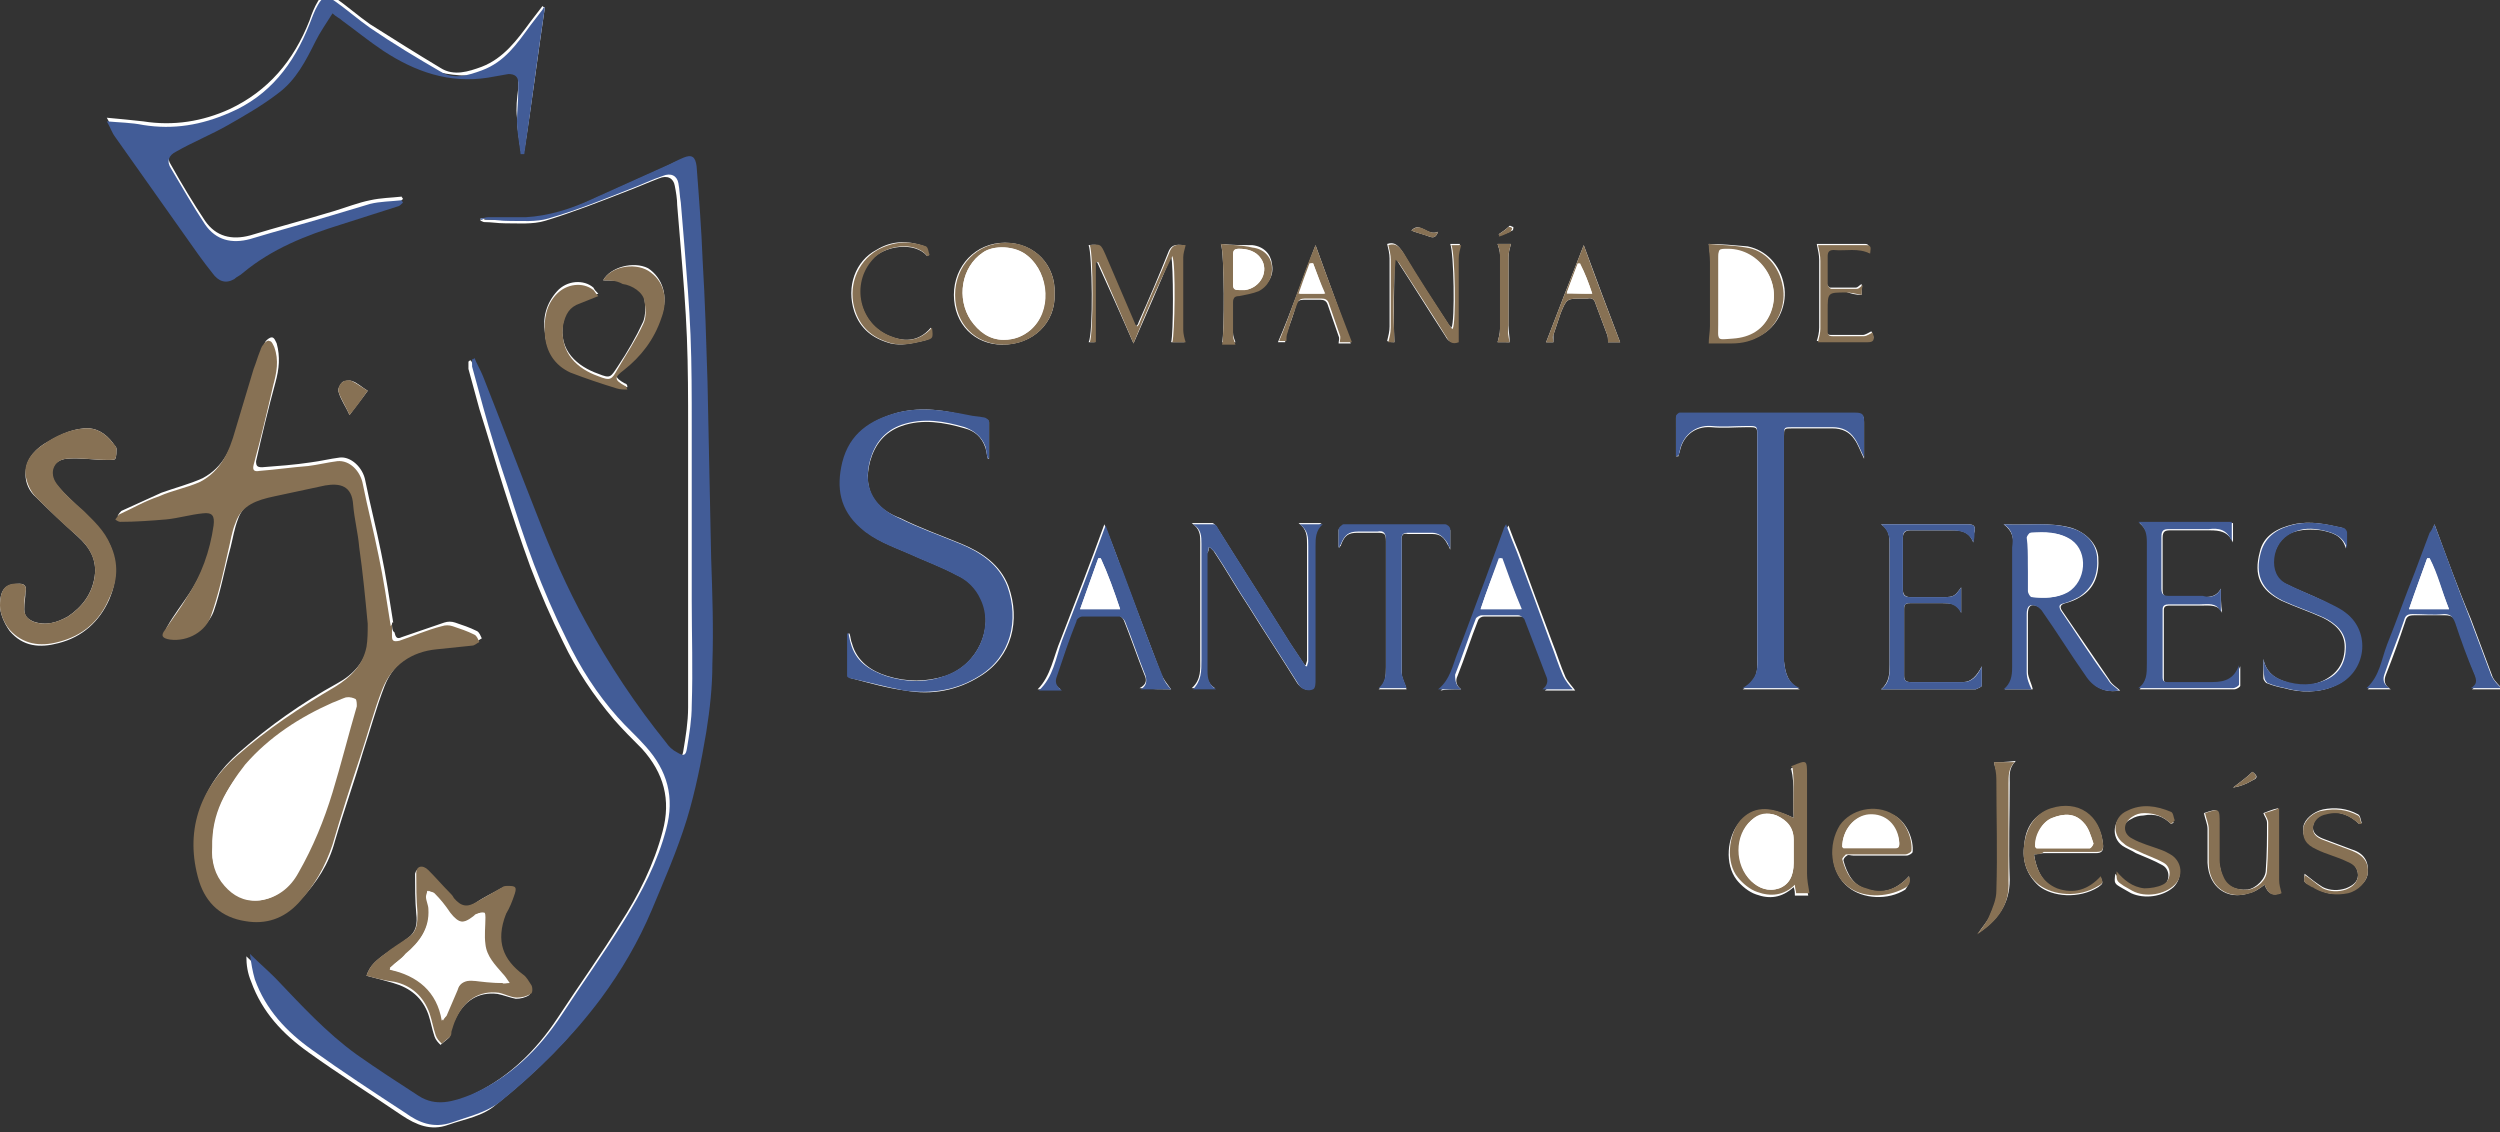 <?xml version="1.0" encoding="utf-8"?>
<!-- Generator: Adobe Illustrator 21.1.0, SVG Export Plug-In . SVG Version: 6.00 Build 0)  -->
<svg version="1.1" id="Layer_1" xmlns="http://www.w3.org/2000/svg" xmlns:xlink="http://www.w3.org/1999/xlink" x="0px" y="0px"
	 viewBox="0 0 206 93.3" style="enable-background:new 0 0 206 93.3;" xml:space="preserve">
<rect x="0" y="0" width="206" height="93.3" fill="#333333" stroke="none"/>
<style type="text/css">
	.st0{fill:#FFFFFF;}
	.st1{fill:#425C97;}
	.st2{fill:#877154;}
</style>
<g>
	<path class="st0" d="M39.6,18c0,0.1,0,0.1,0,0.2c0.1,0,0.2,0.1,0.3,0.1c0.6,0,1.1,0.1,1.7,0.1c1.1,0,2.3,0.1,3.3-0.2
		c2.3-0.7,4.6-1.6,6.9-2.5c0.8-0.3,1.7-0.7,2.5-1c0.7-0.3,1.2,0,1.3,0.6c0.1,0.5,0.2,1.1,0.2,1.6c0.1,1.2,0.2,2.4,0.3,3.6
		c0.2,2.4,0.4,4.8,0.5,7.3c0.1,2.5,0.1,5,0.1,7.5c0,4.8,0,9.6,0,14.4c0,2.9,0,5.8,0,8.6c0,1.2-0.2,2.4-0.4,3.6
		c-0.1,0.6-0.3,0.6-0.8,0.3c-0.3-0.2-0.6-0.5-0.9-0.8c-2.5-3.1-4.7-6.4-6.6-9.9c-1.6-2.9-2.9-5.9-4.1-9c-1.5-3.8-2.9-7.5-4.4-11.3
		c-0.2-0.5-0.4-1-0.7-1.5c-0.1,0-0.1,0-0.2,0.1c0,0.2,0,0.4,0,0.6c0.3,1.1,0.6,2.2,0.9,3.3c0.7,2.2,1.3,4.3,2,6.5
		c0.7,2.2,1.4,4.3,2.2,6.5c0.8,2.1,1.7,4.2,2.7,6.2c1.1,2.3,2.5,4.4,4.2,6.4c0.7,0.8,1.5,1.6,2.3,2.4c1.8,2,2.4,4.2,1.7,6.8
		c-0.7,2.7-2,5.3-3.5,7.6c-1.6,2.6-3.4,5.1-5.1,7.7c-1.9,2.9-4.3,5.2-7.5,6.6c-1.4,0.6-2.9,1-4.3,0.1c-1.7-1.1-3.5-2.2-5.1-3.4
		c-2.5-1.8-4.5-4.1-6.7-6.3c-0.7-0.7-1.4-1.3-2.1-2c0,0.7,0.1,1.4,0.4,2.1c0.9,2.5,2.6,4.3,4.7,5.8c2.5,1.8,5.2,3.5,7.7,5.2
		c1.2,0.8,2.4,1.3,3.8,0.8c1.4-0.5,2.9-0.7,4-1.7c3.1-2.5,6-5.3,8.3-8.5c1.7-2.3,3-4.7,4.2-7.3c1.1-2.5,2.1-5,2.9-7.5
		c0.7-2.4,1.2-4.8,1.6-7.2c0.3-1.8,0.5-3.7,0.5-5.6c0.1-2.9-0.1-5.8-0.1-8.7c-0.1-4.8-0.2-9.7-0.3-14.5c-0.1-3.3-0.2-6.7-0.4-10
		c-0.1-2.6-0.3-5.2-0.5-7.8c-0.1-0.7-0.3-0.9-1.1-0.7c-0.5,0.2-1,0.5-1.5,0.7c-2,0.9-4,1.8-6,2.7c-1.8,0.8-3.6,1.4-5.5,1.5
		c-1,0.1-2.1,0-3.1,0C40,17.9,39.8,18,39.6,18z M32.3,51.3c0,0,0.1,0,0.1,0c-0.3-1.9-0.6-3.9-1-5.8c-0.4-2-0.9-3.9-1.3-5.9
		c-0.2-1.1-1.2-2-2.1-1.9c-0.8,0.1-1.6,0.3-2.4,0.4c-1.3,0.2-2.7,0.3-4,0.4c-0.4,0-0.5-0.1-0.5-0.5c0.5-2.2,1-4.3,1.6-6.5
		c0.3-1.1,0.4-2.1,0.1-3.2c-0.1-0.2-0.2-0.5-0.4-0.5c-0.2,0-0.4,0.2-0.5,0.3c-0.1,0.2-0.2,0.4-0.3,0.6c-0.2,0.5-0.3,0.9-0.5,1.4
		c-0.5,1.7-1.1,3.3-1.5,5c-0.5,1.8-1.2,3.4-2.9,4.3c-1.1,0.5-2.3,0.8-3.4,1.2c-1.1,0.5-2.2,1-3.3,1.5c-0.1,0.1-0.2,0.2-0.3,0.4
		c0.1,0.1,0.3,0.2,0.4,0.2c1.3,0,2.5-0.1,3.8-0.2c1-0.1,2-0.4,3-0.5c0.8-0.1,1.1,0.2,0.9,1c-0.3,2.1-1,4.1-2.2,5.9
		c-0.6,0.9-1.3,1.8-1.8,2.7c-0.3,0.5-0.2,0.7,0.4,0.8c1.5,0.2,2.9-0.7,3.4-2c0.6-1.7,0.9-3.5,1.4-5.3c0.2-0.8,0.3-1.5,0.6-2.3
		c0.5-1.5,1.9-1.9,3.2-2.2c1.4-0.3,2.8-0.7,4.2-0.9c1.2-0.2,2.1,0,2.3,1.6c0.1,1.2,0.3,2.3,0.5,3.5c0.2,2.1,0.5,4.2,0.7,6.3
		c0.1,0.6,0,1.3-0.1,1.9c-0.3,1.5-1.3,2.6-2.6,3.3c-2.9,1.6-5.6,3.5-8.1,5.7c-3.1,2.7-4.3,6.3-3.1,10.3c0.6,1.9,1.9,2.9,3.8,3.3
		c1.7,0.3,3.2-0.2,4.4-1.5c1.3-1.4,2.3-2.9,2.8-4.8c0.7-2.4,1.6-4.9,2.3-7.3c0.6-1.8,1.1-3.7,1.8-5.5c0.8-2,2.4-3,4.5-3.3
		c1-0.1,1.9-0.2,2.9-0.3c0.2,0,0.4-0.2,0.6-0.3c-0.1-0.2-0.2-0.5-0.4-0.6c-0.6-0.3-1.2-0.5-1.8-0.7c-0.3-0.1-0.6-0.1-0.9,0
		c-1.2,0.4-2.3,0.8-3.5,1.2c-0.4,0.2-0.5,0-0.6-0.4C32.3,52,32.3,51.6,32.3,51.3z M44.9,0.6c-0.1,0-0.1,0-0.2-0.1
		c-0.3,0.4-0.7,0.9-1,1.3c-1.1,1.5-2.2,3-4,3.7c-1.1,0.4-2.3,0.8-3.4,0.1c-2-1.2-3.9-2.4-5.8-3.6c-1-0.7-1.9-1.5-2.9-2.2
		c-0.7-0.5-1-0.4-1.4,0.3c-0.3,0.5-0.5,1-0.7,1.6c-1.3,3.3-3.4,5.8-6.6,7.3c-2.2,1-4.6,1.4-7.1,1c-0.9-0.1-1.9-0.2-3-0.3
		c0.3,0.5,0.4,0.9,0.7,1.3c1.9,2.7,3.9,5.5,5.8,8.2c0.7,1,1.5,2.1,2.2,3c0.5,0.7,1.2,0.8,1.8,0.5c0.2-0.1,0.5-0.3,0.7-0.5
		c2.4-1.9,5.1-3.1,8.1-4c1.6-0.5,3.1-1,4.7-1.5c0.2-0.1,0.3-0.2,0.4-0.3c0-0.1-0.1-0.1-0.1-0.2c-0.9,0.1-1.7,0.1-2.6,0.3
		c-1,0.2-2,0.6-3,0.9c-2.3,0.7-4.6,1.3-6.9,2c-1.5,0.4-2.8,0.1-3.7-1.2c-1-1.5-1.9-3-2.8-4.6c-0.4-0.6-0.2-1,0.4-1.4
		c1.4-0.7,2.9-1.4,4.3-2.2c1.4-0.8,2.8-1.6,4.1-2.6c1.5-1.1,2.3-2.7,3.1-4.3c0.4-0.8,0.9-1.5,1.4-2.3c0.3,0.2,0.6,0.4,0.8,0.6
		c1.1,0.8,2.2,1.7,3.4,2.5c2.6,1.7,5.4,2.7,8.6,2.2c0.6-0.1,1.1-0.2,1.7-0.3c0.5-0.1,0.8,0.2,0.8,0.7c0,0.3,0,0.5,0,0.8
		c-0.1,0.8-0.2,1.6-0.1,2.4c0,0.9,0.2,1.8,0.3,2.7c0.1,0,0.2,0,0.3,0C43.8,8.7,44.3,4.6,44.9,0.6z M81.4,37.8c0,0,0.1,0,0.1,0
		c0-1,0-2,0-3c0-0.1-0.2-0.3-0.4-0.3c-0.4-0.1-0.8-0.1-1.3-0.2C77.9,33.8,76,33.5,74,34c-2.2,0.6-4,1.8-4.5,4.1
		c-0.5,2.1-0.1,3.9,1.5,5.4c1.1,1,2.5,1.5,3.9,2.1c1.3,0.6,2.7,1.1,4,1.8c0.9,0.4,1.6,1.1,2,2c1,2.3-0.3,5.4-3,6.3
		c-1.6,0.5-3.2,0.5-4.8,0c-1.3-0.4-2.5-1.2-2.9-2.7c-0.1-0.2-0.1-0.5-0.2-0.8c0,0-0.1,0-0.1,0c0,1.2,0,2.3,0,3.5
		c0,0.1,0.2,0.2,0.3,0.2c1.5,0.4,2.9,0.8,4.4,1c2.2,0.4,4.3,0,6.2-1.2c2.6-1.6,3.3-4.6,2.3-7.4c-0.7-1.8-2.2-2.8-3.9-3.5
		c-1.7-0.7-3.4-1.3-5-2.1C72.3,42,71,40.6,71.7,38c0.4-1.4,1.2-2.4,2.6-2.9c1.7-0.6,3.5-0.3,5.2,0.2c0.8,0.2,1.4,0.7,1.7,1.6
		C81.3,37.2,81.3,37.5,81.4,37.8z M138.1,37.6c0.1,0,0.1,0,0.2,0c0-0.1,0-0.2,0.1-0.3c0.2-1.3,1.2-2.2,2.6-2.1c1,0.1,2,0,3,0
		c0.8,0,0.8,0,0.8,0.8c0,6,0,12.1,0,18.1c0,0.7,0.1,1.4-0.4,2c-0.2,0.3-0.5,0.5-0.8,0.7c1.6,0,3.1,0,4.7,0c-1-0.5-1.2-1.4-1.3-2.3
		c0-0.3,0-0.7,0-1c0-5.8,0-11.7,0-17.5c0-0.7,0-0.7,0.7-0.7c1.1,0,2.2,0,3.3,0c0.8,0,1.4,0.3,1.8,0.9c0.3,0.4,0.5,1,0.8,1.6
		c0-0.4,0-0.6,0-0.8c0-0.7,0-1.5,0-2.2c0-0.5-0.1-0.7-0.7-0.7c-4.6,0-9.2,0-13.8,0c-0.2,0-0.5,0-0.7,0c-0.1,0-0.3,0.2-0.3,0.3
		C138.1,35.4,138.1,36.5,138.1,37.6z M0,49.9c0,0.6,0.3,1.4,0.8,2.1c1.1,1.3,2.5,1.4,4,1c2-0.5,3.4-1.8,4.2-3.6
		c0.6-1.4,0.7-2.9,0.1-4.4c-0.5-1.1-1.4-1.9-2.2-2.8c-0.7-0.7-1.5-1.4-2.2-2.2c-0.8-1-0.4-2.1,0.8-2.2c1.1-0.1,2.2,0.1,3.4,0.1
		c0.2,0,0.6,0,0.6-0.1c0.1-0.2,0.1-0.6,0.1-0.8c0-0.2-0.2-0.3-0.3-0.5c-0.6-0.8-1.4-1.3-2.4-1.2c-1.2,0.1-2.3,0.7-3.3,1.3
		c-0.9,0.6-1.5,1.4-1.5,2.5c0,0.7,0.3,1.4,0.9,1.9c1.1,1.1,2.2,2.1,3.4,3.2c1,0.9,1.6,1.9,1.4,3.3c-0.2,1.4-1,2.5-2.2,3.3
		c-0.9,0.5-1.8,0.8-2.9,0.4C2.3,51,2,50.8,2,50.2c0-0.5,0.1-1,0.1-1.4c0.1-0.4,0-0.7-0.5-0.7C0.5,48.1,0,48.5,0,49.9z M30.2,80.4
		c0.8,0.2,1.5,0.4,2.2,0.6c1.4,0.4,2.4,1.2,2.9,2.6c0.2,0.6,0.3,1.2,0.5,1.8c0.1,0.3,0.3,0.5,0.5,0.7c0.2-0.2,0.5-0.4,0.7-0.6
		c0.1-0.1,0.1-0.2,0.1-0.4c0.1-0.4,0.2-0.8,0.4-1.1c0.7-1.5,1.9-2.3,3.5-2.1c0.5,0.1,1,0.3,1.5,0.4c0.4,0,0.8-0.1,1.1-0.3
		c0.1-0.1,0.2-0.5,0.1-0.7c-0.2-0.3-0.4-0.7-0.7-0.9c-1.6-1.2-2.4-2.8-1.4-5c0.2-0.5,0.5-1.1,0.7-1.6c0.2-0.5,0.1-0.7-0.5-0.7
		c-0.2,0-0.3,0-0.5,0.1c-0.7,0.4-1.4,0.7-2.1,1.2c-0.8,0.5-1.3,0.4-1.9-0.3c-0.1-0.1-0.2-0.2-0.3-0.4c-0.6-0.6-1.1-1.3-1.8-1.9
		c-0.4-0.4-0.9-0.3-1,0.2c0,1.1,0,2.2,0.1,3.3c0.1,0.8,0,1.5-0.7,2c-0.6,0.5-1.3,0.9-2,1.4C31.1,79.1,30.5,79.5,30.2,80.4z
		 M165.1,43.2c0.8,0.6,0.8,1.2,0.8,1.9c0,3.3,0,6.6,0,9.9c0,0.7-0.1,1.3-0.7,1.8c0.9,0,1.6,0,2.3,0c-0.1-0.5-0.4-1-0.4-1.4
		c0-1.6,0-3.2,0-4.8c0-0.7,0.3-0.9,0.9-0.6c0.2,0.1,0.3,0.3,0.4,0.4c1.2,1.7,2.3,3.5,3.5,5.2c0.7,1.1,1.6,1.5,2.8,1.3
		c-0.3-0.3-0.7-0.5-0.9-0.9c-1.3-1.9-2.6-3.8-3.9-5.7c-0.2-0.3-0.1-0.5,0.3-0.6c0.4-0.1,0.9-0.3,1.2-0.5c1.2-0.7,1.6-1.9,1.5-3.3
		c-0.1-1.1-1-2-2.2-2.4C168.9,43,167.1,43.3,165.1,43.2z M99.6,45.1c0,0,0.1,0,0.1,0c0.1,0.1,0.2,0.2,0.3,0.3c1,1.5,1.9,3.1,2.9,4.6
		c1.3,2.1,2.7,4.2,4,6.3c0.3,0.4,0.8,0.7,1.2,0.4c0.2-0.1,0.2-0.5,0.2-0.8c0-3.7,0-7.3,0-11c0-0.7,0-1.4,0.6-1.8c-0.6,0-1.2,0-1.9,0
		c0.7,0.5,0.7,1.1,0.7,1.8c0,3.2,0,6.3,0,9.5c0,0.1-0.1,0.3-0.1,0.4c0,0-0.1,0-0.1,0c-0.4-0.6-0.8-1.2-1.2-1.8c-2-3.2-4-6.3-6-9.5
		c-0.1-0.2-0.3-0.4-0.4-0.4c-0.5,0-1,0-1.7,0c0.7,0.5,0.7,1,0.7,1.6c0,3.2,0,6.4,0,9.6c0,0.8,0.1,1.7-0.7,2.4c0.7,0,1.2,0,1.9,0
		c-0.6-0.4-0.7-0.9-0.7-1.5c0-3.2,0-6.4,0-9.6C99.6,45.5,99.6,45.3,99.6,45.1z M49.7,23.1c0.5,0,1.1,0,1.6,0.1
		c0.9,0.1,1.7,0.7,1.8,1.4c0.1,0.6,0.1,1.4-0.1,1.9c-0.6,1.3-1.3,2.5-2.1,3.7c-0.6,0.9-0.6,1-1.6,0.6c-1.7-0.6-3.3-1.9-2.9-4.2
		c0.1-0.8,0.5-1.5,1.4-1.8c0.5-0.2,0.9-0.4,1.5-0.6c-0.2-0.2-0.3-0.3-0.4-0.5c-0.8-0.7-2.2-0.6-3,0.3c-0.9,1-1.2,2.2-1,3.4
		c0.1,1.4,0.8,2.5,2.1,3.1c1.2,0.5,2.5,0.9,3.8,1.3c0.3,0.1,0.6,0.1,0.9,0.1c0-0.2-0.1-0.3-0.2-0.3c-0.9-0.5-0.9-0.7-0.1-1.3
		c1.5-1.1,2.5-2.6,3.1-4.3c0.6-1.6,0.1-3.1-1.1-3.9C52.2,21.5,50.3,22,49.7,23.1z M183,48.5c-0.3,0.6-0.8,0.7-1.4,0.7
		c-0.9,0-1.9,0-2.8,0c-0.4,0-0.6-0.1-0.6-0.6c0-1.4,0-2.9,0-4.3c0-0.5,0.2-0.6,0.6-0.6c1.1,0,2.2,0,3.3,0c0.8,0,1.5,0.1,1.9,1
		c0-0.6,0-1.1,0-1.6c-2.6,0-5.1,0-7.7,0c0.6,0.5,0.7,1,0.7,1.7c0,3.3,0,6.6,0,10c0,0.7-0.1,1.4-0.7,2c2.6,0,5.2,0,7.8,0
		c0.2,0,0.5-0.2,0.5-0.3c0-0.5,0-1.1,0-1.6c-0.4,1-1.1,1.4-2.2,1.4c-1.2,0-2.5,0-3.7,0c-0.3,0-0.4-0.1-0.4-0.4c0-1.9,0-3.7,0-5.6
		c0-0.3,0.1-0.4,0.5-0.4c0.9,0,1.7,0,2.6,0c0.7,0,1.4-0.1,1.7,0.6C183,49.8,183,49.2,183,48.5z M163.3,54.9
		c-0.4,0.8-0.9,1.3-1.5,1.3c-1.5,0-2.9,0-4.4,0c-0.3,0-0.5-0.1-0.5-0.5c0-1.8,0-3.7,0-5.5c0-0.4,0.1-0.5,0.5-0.5c0.9,0,1.8,0,2.7,0
		c0.6,0,1.2,0,1.5,0.8c0-0.8,0-1.4,0-2.1c-0.5,0.7-0.6,0.8-1.4,0.8c-0.9,0-1.9,0-2.8,0c-0.4,0-0.6-0.2-0.6-0.6c0-1.4,0-2.9,0-4.3
		c0-0.4,0.2-0.6,0.6-0.6c1,0,2,0,3.1,0c0.8,0,1.7-0.1,2.1,1c0-0.3,0-0.6,0.1-0.9c0.1-0.5-0.1-0.6-0.6-0.6c-2.2,0-4.4,0-6.6,0
		c-0.2,0-0.3,0-0.5,0c0.6,0.4,0.7,0.9,0.7,1.5c0,3.3,0,6.6,0,10c0,0.8,0,1.5-0.7,2.1c2.6,0,5.1,0,7.6,0c0.1,0,0.1,0,0.2,0
		c0.2-0.1,0.5-0.2,0.5-0.3C163.3,56,163.3,55.5,163.3,54.9z M186.5,54.3c0,0.5,0,1.1,0,1.6c0,0.1,0.2,0.4,0.3,0.4
		c0.5,0.2,0.9,0.3,1.4,0.4c1.4,0.4,2.9,0.4,4.2-0.2c2.5-1.1,2.9-4.4,0.8-6c-0.6-0.4-1.2-0.7-1.8-1c-1-0.5-2.1-0.9-3.1-1.4
		c-0.8-0.4-1.1-1.2-1-2.1c0.2-0.9,0.6-1.7,1.5-2.1c0.8-0.3,1.7-0.3,2.5-0.2c0.9,0.2,1.7,0.4,2,1.5c0-0.4,0.1-0.9,0-1.3
		c0-0.1-0.2-0.4-0.3-0.4c-1.3-0.3-2.6-0.6-4-0.3c-1.3,0.3-2.5,0.9-2.8,2.3c-0.5,1.9,0,3.1,1.8,4c1.1,0.5,2.3,0.9,3.4,1.4
		c1,0.5,1.8,1.2,1.8,2.4c0,1.2-0.5,2.1-1.6,2.7c-1.1,0.6-2.3,0.6-3.5,0.1C187.3,55.8,186.7,55.3,186.5,54.3z M96.5,56.8
		c-0.3-0.4-0.6-0.8-0.8-1.2c-1.1-2.9-2.2-5.8-3.3-8.7c-0.4-1.2-0.9-2.4-1.4-3.7c-1.2,3.3-2.4,6.4-3.6,9.5c-0.6,1.4-0.8,3-1.9,4.1
		c0.6,0,1.2,0,1.9,0c-0.5-0.3-0.6-0.7-0.4-1.2c0.6-1.5,1.1-3,1.6-4.5c0.1-0.2,0.3-0.3,0.5-0.4c1,0,2,0,3,0c0.2,0,0.4,0.2,0.5,0.4
		c0.6,1.5,1.1,3,1.7,4.5c0.2,0.4,0.2,0.8-0.4,1.1C94.9,56.8,95.8,56.8,96.5,56.8z M200.6,43.2c-0.1,0.3-0.2,0.6-0.3,0.8
		c-0.4,1.1-0.8,2.1-1.2,3.2c-0.8,2-1.5,4-2.3,6c-0.5,1.2-0.7,2.6-1.7,3.6c0.6,0,1.2,0,1.9,0c-0.5-0.3-0.6-0.7-0.4-1.2
		c0.6-1.5,1.1-2.9,1.6-4.4c0.1-0.4,0.3-0.5,0.7-0.5c0.9,0,1.7,0,2.6,0c0.5,0,0.8,0.2,0.9,0.7c0.5,1.4,1,2.9,1.6,4.3
		c0.2,0.5,0.1,0.8-0.3,1.1c0.9,0,1.7,0,2.5,0c-0.2-0.3-0.6-0.6-0.8-1c-0.6-1.6-1.2-3.2-1.8-4.8C202.5,48.4,201.6,45.9,200.6,43.2z
		 M120.4,56.8c-0.4-0.3-0.5-0.7-0.3-1.1c0.6-1.5,1.1-3.1,1.7-4.6c0.1-0.2,0.3-0.3,0.5-0.3c1,0,2,0,3,0c0.2,0,0.4,0.1,0.5,0.3
		c0.6,1.6,1.2,3.1,1.8,4.7c0.2,0.4,0.1,0.8-0.3,1.1c0.9,0,1.7,0,2.5,0c-0.2-0.3-0.6-0.7-0.8-1.1c-0.4-0.9-0.7-1.9-1.1-2.9
		c-0.9-2.4-1.8-4.8-2.7-7.3c-0.3-0.7-0.6-1.5-0.9-2.3c-0.1,0.2-0.2,0.3-0.2,0.4c-0.5,1.4-1,2.7-1.5,4.1c-0.8,2-1.5,4.1-2.3,6.1
		c-0.4,1-0.6,2.2-1.6,3C119.1,56.8,119.7,56.8,120.4,56.8z M110.3,45.1c0,0,0.1,0,0.1,0c0-0.1,0.1-0.1,0.1-0.2c0.3-0.8,0.6-1,1.4-1
		c0.5,0,1.1,0,1.6,0c0.6,0,0.7,0.1,0.7,0.7c0,3.5,0,6.9,0,10.4c0,0.7,0,1.3-0.6,1.8c0.9,0,1.6,0,2.3,0c-0.1-0.4-0.4-0.9-0.4-1.3
		c0-3.7,0-7.4,0-11.1c0-0.3,0.1-0.5,0.5-0.4c0.7,0,1.3,0,2,0c0.7,0,1,0.3,1.3,0.9c0.1,0.1,0.1,0.2,0.2,0.4c0-0.7,0-1.1,0-1.6
		c0-0.1-0.2-0.4-0.4-0.4c-2.8,0-5.6,0-8.4,0c-0.1,0-0.4,0.2-0.4,0.4C110.3,44.1,110.3,44.6,110.3,45.1z M147.8,67.4
		c-2.1-1-3.4-0.9-4.5,0.4c-1,1.2-1.2,3.4-0.2,4.7c0.4,0.5,1,1,1.6,1.2c1.1,0.4,2.1,0.3,3.1-0.6c0.1,0.3,0.1,0.5,0.1,0.7
		c0.4,0,0.8,0,1.1,0c-0.1-0.5-0.2-1.1-0.2-1.6c0-2.7,0-5.4,0-8.1c0-1.4,0.1-1.3-1.2-0.8c0,0,0,0.1-0.1,0.1c0,0,0.1,0,0.1,0
		C147.9,64.6,147.7,65.9,147.8,67.4z M93.4,28.3c1.1-2.5,2.1-4.8,3.1-7.2c0.2,0.6,0.2,6.5,0,7.1c0.4,0,0.8,0,1.1,0
		c-0.1-0.3-0.2-0.7-0.2-1c0-2,0-4,0-6c0-0.3,0.1-0.7,0.2-1c-0.4,0-1-0.2-1.3,0.5c-0.8,2-1.6,3.9-2.5,5.9c0,0.1-0.1,0.2-0.2,0.3
		c-0.1-0.2-0.1-0.2-0.2-0.3c-0.8-1.9-1.6-3.7-2.4-5.6c-0.4-0.8-0.4-0.9-1.3-0.8c0.3,0.7,0.4,7.3,0,8c0.2,0,0.5,0,0.7,0
		c-0.1,0-0.1,0-0.2,0c-0.1-2.2,0-4.4,0-6.6c0.1,0,0.1,0,0.2,0C91.4,23.8,92.4,26,93.4,28.3z M186.6,72.9c0.3,0.8,0.7,0.9,1.3,0.7
		c-0.1-0.4-0.2-0.7-0.2-1.1c0-1.7,0-3.5,0-5.2c0-0.2,0-0.4,0-0.7c-0.5,0.1-0.9,0.3-1.2,0.4c0.1,0.3,0.3,0.5,0.3,0.8
		c0,1.3,0,2.6-0.1,3.9c0,0.7-0.8,1.5-1.5,1.6c-1,0.1-1.8-0.3-2.1-1.1c-0.1-0.4-0.2-0.9-0.3-1.3c0-1,0-2,0-3c0-1.3,0-1.3-1.2-0.9
		c0,0,0,0,0,0c0.1,0.5,0.3,0.9,0.3,1.3c0,0.9,0,1.9,0,2.8c0.1,2,1.6,3.1,3.4,2.5C185.8,73.5,186.2,73.2,186.6,72.9z M167.6,70.4
		c0.3,0,0.6-0.1,0.8-0.1c1.4,0,2.9,0,4.3,0c0.5,0,0.6-0.2,0.6-0.6c-0.2-2.5-2.1-3.6-4.3-3c-1.4,0.4-2.1,1.5-2.2,2.9
		c-0.2,1.3,0.2,2.5,1.2,3.4c1.1,0.9,3.3,1.1,4.9,0.1c0.4-0.3,0.4-0.3,0.2-0.8c-1,1.1-2.2,1.4-3.6,1
		C168.3,72.8,167.8,71.7,167.6,70.4z M157.3,72.2c-1,1.1-2.1,1.5-3.4,1.1c-1.2-0.3-1.7-1.3-2-2.4c0-0.1,0.1-0.3,0.3-0.4
		c0.1-0.1,0.3,0,0.5,0c1.5,0,2.9,0,4.4,0c0.2,0,0.5-0.2,0.5-0.3c0.1-0.9-0.4-2.4-1.5-3c-1.5-0.8-3.5-0.4-4.4,0.9
		c-1.1,1.6-0.8,3.9,0.6,5c1.2,1,3.3,1.1,4.7,0.2C157.2,73,157.4,72.7,157.3,72.2z M86.9,24.2c0.1-2.3-1.6-4.2-4.1-4.2
		c-2.4,0-4.2,1.9-4.2,4.3c0,2.4,1.7,4.1,4,4.1C85.1,28.4,87,26.6,86.9,24.2z M140.8,20.1c0.1,0.5,0.1,1,0.2,1.4c0,1.8,0,3.6,0,5.3
		c0,0.5-0.1,1-0.1,1.4c0.6,0,1.3,0,1.9,0c0.9,0,1.7-0.2,2.5-0.7c1.3-0.8,2-2.5,1.7-4c-0.3-1.7-1.5-2.9-3-3.2
		C142.8,20.2,141.8,20.1,140.8,20.1z M164.3,62.8c0.1,0.5,0.3,0.9,0.3,1.3c0,3.1,0,6.2,0,9.2c0,0.7-0.3,1.4-0.6,2.1
		c-0.2,0.5-0.6,0.9-1,1.5c1.6-1.1,2.6-2.4,2.6-4.4c-0.1-2.7,0-5.3,0-8c0-0.6-0.1-1.2,0.5-1.8C165.3,62.8,164.8,62.8,164.3,62.8z
		 M114.9,28.2c-0.1-2.3,0-4.6,0-6.9c0.2,0.1,0.3,0.2,0.3,0.3c1.3,2,2.6,4.1,3.9,6.1c0.2,0.4,0.5,0.6,1,0.4c0-0.2,0-0.4,0-0.6
		c0-2.1,0-4.2,0-6.3c0-0.4,0.1-0.7,0.2-1.1c-0.2,0-0.5,0-0.8,0c0.3,0.7,0.4,6.4,0.1,6.9c-0.1-0.1-0.2-0.2-0.2-0.2
		c-1.3-2-2.6-3.9-3.8-6c-0.4-0.6-0.7-0.9-1.3-0.7c0.1,0.4,0.2,0.8,0.2,1.2c0,1.9,0,3.7,0,5.6c0,0.4-0.1,0.8-0.2,1.2
		C114.5,28.2,114.8,28.2,114.9,28.2z M178.9,67.9c0.1,0,0.1-0.1,0.2-0.1c-0.1-0.2-0.1-0.6-0.3-0.7c-1.2-0.5-2.4-0.7-3.6-0.1
		c-1.1,0.5-1.3,2-0.3,2.7c0.3,0.2,0.8,0.4,1.1,0.6c0.7,0.3,1.5,0.6,2.2,1c0.7,0.4,0.6,1.5-0.1,1.8c-0.5,0.2-1,0.3-1.5,0.3
		c-1,0-1.7-0.6-2.3-1.4c-0.1,0.8-0.1,0.8,0.6,1.2c0.2,0.1,0.5,0.3,0.7,0.4c1.1,0.5,2.6,0.3,3.5-0.5c0.7-0.7,0.7-1.8-0.2-2.4
		c-0.3-0.2-0.6-0.4-1-0.5c-0.7-0.3-1.5-0.6-2.3-0.9c-0.8-0.4-0.9-1.4,0-1.8c0.3-0.2,0.7-0.3,1-0.3C177.6,67,178.3,67.3,178.9,67.9z
		 M194.4,67.9c0.1,0,0.1,0,0.2-0.1c-0.1-0.3-0.1-0.6-0.3-0.7c-0.9-0.5-1.9-0.6-2.9-0.4c-0.8,0.2-1.5,0.8-1.6,1.4
		c-0.1,0.8,0.2,1.4,1.1,1.8c0.8,0.4,1.7,0.6,2.5,1c0.5,0.2,0.9,0.6,0.9,1.2c0,0.6-0.5,0.9-1,1.1c-0.6,0.2-1.3,0.2-1.9-0.1
		c-0.5-0.3-1-0.7-1.5-1.1c-0.1,0.7-0.1,0.7,0.6,1c0.1,0,0.2,0.1,0.2,0.1c0.9,0.6,1.8,0.7,2.8,0.4c0.8-0.2,1.6-0.9,1.6-1.6
		c0.1-0.9-0.3-1.6-1.3-1.9c-0.8-0.3-1.6-0.6-2.4-0.9c-0.5-0.2-0.9-0.5-0.8-1.1c0.1-0.5,0.5-0.9,1.1-1
		C192.8,66.8,193.7,67.2,194.4,67.9z M100.6,20.1c0.3,0.7,0.3,7.5,0.1,8.1c0.4,0,0.8,0,1.1,0c-0.1-0.3-0.2-0.5-0.2-0.8
		c0-0.9,0-1.8,0-2.7c0-0.3,0.1-0.4,0.5-0.5c0.6-0.1,1.1-0.2,1.6-0.4c0.9-0.4,1.3-1.2,1.1-2.1c-0.1-0.8-0.7-1.4-1.6-1.5
		C102.4,20.2,101.5,20.2,100.6,20.1z M153.4,24.3c0-0.2,0-0.5,0-0.9c-0.2,0.1-0.3,0.3-0.5,0.3c-0.7,0-1.4,0-2.1,0
		c-0.1,0-0.3-0.3-0.3-0.4c0-0.8,0-1.5,0-2.3c0-0.4,0.2-0.5,0.5-0.5c1,0.1,2-0.2,3,0.3c0-0.3,0.1-0.7-0.3-0.7c-1.4,0-2.7,0-4,0
		c0.1,0.5,0.2,0.9,0.2,1.3c0,1.9,0,3.7,0,5.6c0,0.4-0.1,0.8-0.2,1.1c1.3,0,2.7,0,4.1,0c0.6,0,0.7-0.2,0.4-0.8
		c-0.2,0.1-0.5,0.3-0.7,0.3c-0.9,0-1.7,0-2.6,0c-0.3,0-0.4-0.1-0.4-0.4c0-0.6,0-1.2,0-1.7c0-1.5,0-1.6,1.5-1.5
		C152.5,24.2,152.9,24.3,153.4,24.3z M76.4,21.1c0,0,0.1,0,0.1-0.1c-0.1-0.2-0.1-0.6-0.3-0.7c-1.4-0.5-2.7-0.5-4,0.3
		c-1.7,0.9-2.5,3-1.8,5.1c0.5,1.4,1.5,2.2,3,2.6c0.9,0.2,1.7,0,2.6-0.2c0.8-0.2,0.9-0.3,0.7-1.1c-1.1,1.3-2.4,1.1-3.4,0.7
		c-2.5-1-3.3-4.3-1.5-6.3C72.9,20.2,75.4,19.9,76.4,21.1z M133.5,28.2c-1-2.6-2-5.3-3-8c-1.1,2.8-2.1,5.4-3.1,8c0.1,0,0.4,0,0.6,0
		c0-0.2,0-0.4,0-0.6c0.2-0.6,0.4-1.2,0.6-1.8c0.5-1.2,0.5-1.2,1.8-1.2c0.1,0,0.3,0,0.4,0c0.4-0.1,0.6,0.1,0.7,0.5
		c0.3,0.8,0.6,1.6,0.9,2.4c0.1,0.2,0.1,0.4,0.1,0.7C132.8,28.2,133.2,28.2,133.5,28.2z M108.4,20.2c-1.1,2.8-2,5.5-3.1,8
		c0.2,0,0.5,0,0.6,0c0-0.3,0-0.5,0.1-0.7c0.3-0.8,0.6-1.6,0.8-2.4c0.1-0.3,0.3-0.4,0.6-0.4c0.5,0,0.9,0,1.4,0c0.3,0,0.5,0.1,0.6,0.4
		c0.3,0.9,0.6,1.7,0.9,2.6c0.1,0.2,0,0.4,0,0.6c0.4,0,0.8,0,1,0C110.4,25.6,109.4,23,108.4,20.2z M124.4,28.2c0-0.5-0.1-0.9-0.1-1.4
		c0-1.9,0-3.7,0-5.6c0-0.4,0.1-0.7,0.2-1.1c-0.3,0-0.7,0-1.1,0c0.1,0.3,0.2,0.6,0.2,0.9c0,2,0,4,0,6.1c0,0.4-0.1,0.7-0.2,1.1
		C123.7,28.2,124.1,28.2,124.4,28.2z M28.8,34.2c0.5-0.7,1-1.3,1.5-2c-0.5-0.3-0.9-0.7-1.3-0.8c-0.2-0.1-0.7,0-0.8,0.1
		c-0.2,0.2-0.4,0.6-0.3,0.8C28.1,33,28.5,33.5,28.8,34.2z M184,64.9C184,64.9,184,65,184,64.9c0.6-0.1,1.1-0.3,1.6-0.6
		c0.5-0.2,0.4-0.4,0-0.7C185.1,64.1,184.5,64.5,184,64.9z M116.3,19c0.5,0.2,1,0.3,1.5,0.5c0.3,0.1,0.5,0.1,0.7-0.4
		C117.6,19.5,117,18.2,116.3,19z M123.5,19.3c0,0,0,0.1,0.1,0.1c0.3-0.1,0.6-0.2,1-0.4c0.1,0,0.1-0.2,0.1-0.3
		c-0.1,0-0.2-0.1-0.3-0.1C124.1,18.9,123.8,19.1,123.5,19.3z"/>
	<path class="st1" d="M39.6,18c0.2,0,0.4-0.1,0.6-0.1c1,0,2.1,0,3.1,0c1.9-0.1,3.8-0.7,5.5-1.5c2-0.9,4-1.8,6-2.7
		c0.5-0.2,1-0.5,1.5-0.7c0.7-0.3,1-0.1,1.1,0.7c0.2,2.6,0.4,5.2,0.5,7.8c0.2,3.3,0.3,6.7,0.4,10c0.1,4.8,0.2,9.7,0.3,14.5
		c0.1,2.9,0.2,5.8,0.1,8.7c0,1.9-0.2,3.7-0.5,5.6c-0.4,2.4-0.9,4.9-1.6,7.2c-0.8,2.6-1.9,5.1-2.9,7.5c-1.1,2.6-2.5,5-4.2,7.3
		c-2.4,3.2-5.2,6-8.3,8.5c-1.2,0.9-2.6,1.2-4,1.7c-1.5,0.5-2.7,0-3.8-0.8c-2.6-1.7-5.2-3.4-7.7-5.2c-2.1-1.5-3.8-3.3-4.7-5.8
		c-0.2-0.7-0.3-1.3-0.4-2.1c0.7,0.7,1.4,1.3,2.1,2c2.1,2.2,4.2,4.5,6.7,6.3c1.7,1.2,3.4,2.3,5.1,3.4c1.4,0.9,2.8,0.5,4.3-0.1
		c3.2-1.4,5.6-3.7,7.5-6.6c1.7-2.6,3.5-5.1,5.1-7.7c1.5-2.4,2.8-4.9,3.5-7.6c0.7-2.6,0.1-4.8-1.7-6.8c-0.7-0.8-1.6-1.6-2.3-2.4
		c-1.7-1.9-3.1-4.1-4.2-6.4c-1-2-1.9-4.1-2.7-6.2c-0.8-2.1-1.5-4.3-2.2-6.5c-0.7-2.1-1.4-4.3-2-6.5c-0.3-1.1-0.6-2.2-0.9-3.3
		c0-0.2,0-0.4,0-0.6c0.1,0,0.1,0,0.2-0.1c0.2,0.5,0.5,1,0.7,1.5c1.5,3.8,2.9,7.5,4.4,11.3c1.2,3.1,2.5,6.1,4.1,9
		c1.9,3.5,4.1,6.8,6.6,9.9c0.2,0.3,0.5,0.6,0.9,0.8c0.5,0.3,0.7,0.3,0.8-0.3c0.2-1.2,0.4-2.4,0.4-3.6c0.1-2.9,0-5.8,0-8.6
		c0-4.8,0-9.6,0-14.4c0-2.5,0-5-0.1-7.5c-0.1-2.4-0.3-4.8-0.5-7.3c-0.1-1.2-0.2-2.4-0.3-3.6c-0.1-0.6-0.1-1.1-0.2-1.6
		c-0.1-0.6-0.6-0.9-1.3-0.6c-0.9,0.3-1.7,0.7-2.5,1c-2.3,0.9-4.5,1.8-6.9,2.5c-1,0.3-2.2,0.2-3.3,0.2c-0.6,0-1.1-0.1-1.7-0.1
		c-0.1,0-0.2,0-0.3-0.1C39.6,18.2,39.6,18.1,39.6,18z"/>
	<path class="st2" d="M32.3,51.3c0,0.4,0,0.7,0,1.1c0,0.4,0.1,0.5,0.6,0.4c1.2-0.4,2.3-0.9,3.5-1.2c0.3-0.1,0.6-0.1,0.9,0
		c0.6,0.2,1.2,0.4,1.8,0.7c0.2,0.1,0.3,0.4,0.4,0.6c-0.2,0.1-0.4,0.3-0.6,0.3c-1,0.1-1.9,0.2-2.9,0.3c-2.1,0.2-3.7,1.3-4.5,3.3
		c-0.7,1.8-1.2,3.7-1.8,5.5c-0.8,2.4-1.6,4.9-2.3,7.3c-0.6,1.8-1.5,3.4-2.8,4.8c-1.2,1.3-2.7,1.8-4.4,1.5c-1.9-0.3-3.2-1.4-3.8-3.3
		c-1.2-4,0-7.6,3.1-10.3c2.5-2.2,5.2-4,8.1-5.7c1.3-0.8,2.3-1.8,2.6-3.3c0.1-0.6,0.1-1.3,0.1-1.9c-0.2-2.1-0.4-4.2-0.7-6.3
		c-0.1-1.2-0.4-2.3-0.5-3.5c-0.1-1.6-1.1-1.8-2.3-1.6c-1.4,0.3-2.8,0.6-4.2,0.9c-1.4,0.3-2.7,0.7-3.2,2.2c-0.3,0.7-0.4,1.5-0.6,2.3
		c-0.4,1.8-0.8,3.6-1.4,5.3c-0.4,1.3-1.9,2.2-3.4,2c-0.6-0.1-0.8-0.3-0.4-0.8c0.6-0.9,1.3-1.8,1.8-2.7c1.2-1.8,1.9-3.8,2.2-5.9
		c0.1-0.8-0.1-1.1-0.9-1c-1,0.1-2,0.4-3,0.5c-1.2,0.1-2.5,0.2-3.8,0.2c-0.1,0-0.3-0.1-0.4-0.2c0.1-0.1,0.2-0.3,0.3-0.4
		c1.1-0.5,2.1-1.1,3.3-1.5c1.1-0.5,2.3-0.7,3.4-1.2c1.7-0.9,2.4-2.5,2.9-4.3c0.5-1.7,1-3.3,1.5-5c0.2-0.5,0.3-0.9,0.5-1.4
		c0.1-0.2,0.1-0.4,0.3-0.6c0.1-0.2,0.4-0.4,0.5-0.3c0.2,0,0.3,0.3,0.4,0.5c0.4,1.1,0.2,2.1-0.1,3.2c-0.5,2.2-1,4.3-1.6,6.5
		c-0.1,0.4,0,0.6,0.5,0.5c1.3-0.1,2.7-0.3,4-0.4c0.8-0.1,1.6-0.3,2.4-0.4c1-0.1,1.9,0.8,2.1,1.9c0.4,2,0.9,3.9,1.3,5.9
		c0.4,1.9,0.7,3.9,1,5.8C32.4,51.3,32.3,51.3,32.3,51.3z M17.5,69.8c-0.1,1.2,0.2,2.3,1,3.2c0.7,0.8,1.6,1.3,2.7,1.2
		c1.5-0.1,2.5-1,3.2-2.3c1.2-2.1,2.1-4.3,2.8-6.6c0.7-2.4,1.4-4.8,2-7.1c0.1-0.2,0-0.5-0.1-0.6c-0.2-0.1-0.5-0.2-0.7-0.1
		c-0.3,0.1-0.7,0.3-1,0.4c-2.7,1.2-5.2,2.8-7.2,5.1C18.7,64.9,17.5,67.1,17.5,69.8z"/>
	<path class="st1" d="M44.9,0.6c-0.6,4-1.1,8-1.7,12.1c-0.1,0-0.2,0-0.3,0c-0.1-0.9-0.3-1.8-0.3-2.7c0-0.8,0.1-1.6,0.1-2.4
		c0-0.3,0-0.5,0-0.8c0-0.5-0.3-0.7-0.8-0.7c-0.6,0.1-1.1,0.2-1.7,0.3c-3.2,0.5-6-0.5-8.6-2.2c-1.2-0.8-2.3-1.7-3.4-2.5
		c-0.2-0.2-0.5-0.3-0.8-0.6c-0.5,0.8-1,1.5-1.4,2.3c-0.8,1.6-1.6,3.2-3.1,4.3c-1.3,1-2.7,1.8-4.1,2.6c-1.4,0.8-2.9,1.4-4.3,2.2
		c-0.6,0.3-0.8,0.8-0.4,1.4c0.9,1.5,1.8,3.1,2.8,4.6c0.9,1.3,2.2,1.6,3.7,1.2c2.3-0.7,4.6-1.3,6.9-2c1-0.3,2-0.6,3-0.9
		c0.8-0.2,1.7-0.2,2.6-0.3c0,0.1,0.1,0.1,0.1,0.2c-0.1,0.1-0.3,0.3-0.4,0.3c-1.6,0.5-3.1,1-4.7,1.5c-2.9,0.9-5.7,2-8.1,4
		c-0.2,0.2-0.5,0.3-0.7,0.5c-0.7,0.4-1.3,0.2-1.8-0.5c-0.8-1-1.5-2-2.2-3c-1.9-2.7-3.9-5.5-5.8-8.2c-0.3-0.4-0.4-0.8-0.7-1.3
		c1.1,0.1,2,0.1,3,0.3c2.5,0.4,4.8,0,7.1-1c3.3-1.4,5.3-4,6.6-7.3c0.2-0.5,0.4-1.1,0.7-1.6c0.4-0.7,0.7-0.8,1.4-0.3
		c1,0.7,1.9,1.5,2.9,2.2c1.9,1.3,3.9,2.5,5.8,3.6c1.1,0.7,2.3,0.3,3.4-0.1c1.9-0.7,2.9-2.2,4-3.7c0.3-0.4,0.7-0.9,1-1.3
		C44.8,0.6,44.8,0.6,44.9,0.6z"/>
	<path class="st1" d="M81.4,37.8c-0.1-0.3-0.1-0.6-0.2-1c-0.3-0.8-0.9-1.3-1.7-1.6c-1.7-0.5-3.4-0.8-5.2-0.2
		c-1.4,0.5-2.2,1.5-2.6,2.9c-0.7,2.5,0.6,4,2.4,4.8c1.6,0.8,3.3,1.4,5,2.1c1.7,0.7,3.2,1.7,3.9,3.5c1,2.8,0.3,5.8-2.3,7.4
		c-1.9,1.2-4,1.5-6.2,1.2c-1.5-0.3-3-0.7-4.4-1c-0.1,0-0.3-0.1-0.3-0.2c0-1.2,0-2.3,0-3.5c0,0,0.1,0,0.1,0c0.1,0.3,0.1,0.5,0.2,0.8
		c0.4,1.5,1.5,2.2,2.9,2.7c1.6,0.5,3.2,0.6,4.8,0c2.8-0.9,4.1-4,3-6.3c-0.4-0.9-1.1-1.6-2-2c-1.3-0.7-2.7-1.2-4-1.8
		c-1.4-0.6-2.8-1.1-3.9-2.1c-1.7-1.5-2-3.3-1.5-5.4c0.6-2.4,2.3-3.5,4.5-4.1c2-0.5,3.9-0.2,5.9,0.2c0.4,0.1,0.8,0.1,1.3,0.2
		c0.1,0,0.4,0.2,0.4,0.3c0,1,0,2,0,3C81.5,37.8,81.4,37.8,81.4,37.8z"/>
	<path class="st1" d="M138.1,37.6c0-1.1,0-2.2,0-3.3c0-0.1,0.2-0.3,0.3-0.3c0.2,0,0.4,0,0.7,0c4.6,0,9.2,0,13.8,0
		c0.6,0,0.7,0.2,0.7,0.7c0,0.7,0,1.5,0,2.2c0,0.2,0,0.4,0,0.8c-0.3-0.6-0.5-1.2-0.8-1.6c-0.4-0.6-1-0.9-1.8-0.9c-1.1,0-2.2,0-3.3,0
		c-0.7,0-0.7,0-0.7,0.7c0,5.8,0,11.7,0,17.5c0,0.3,0,0.7,0,1c0.1,0.9,0.2,1.8,1.3,2.3c-1.5,0-3.1,0-4.7,0c0.3-0.2,0.6-0.4,0.8-0.7
		c0.5-0.6,0.4-1.3,0.4-2c0-6,0-12.1,0-18.1c0-0.8,0-0.8-0.8-0.8c-1,0-2,0.1-3,0c-1.4-0.1-2.4,0.9-2.6,2.1c0,0.1,0,0.2-0.1,0.3
		C138.2,37.6,138.2,37.6,138.1,37.6z"/>
	<path class="st2" d="M0,49.9c0-1.4,0.5-1.9,1.6-1.8c0.5,0,0.6,0.3,0.5,0.7c-0.1,0.5-0.1,1-0.1,1.4c0,0.5,0.3,0.8,0.7,1
		c1,0.4,2,0.1,2.9-0.4c1.2-0.8,2-1.9,2.2-3.3c0.2-1.3-0.4-2.4-1.4-3.3c-1.2-1-2.3-2.1-3.4-3.2c-0.5-0.5-0.8-1.2-0.9-1.9
		c-0.1-1.1,0.6-1.9,1.5-2.5c1-0.7,2.1-1.2,3.3-1.3c1-0.1,1.8,0.4,2.4,1.2c0.1,0.1,0.3,0.3,0.3,0.5c0,0.3,0,0.6-0.1,0.8
		c0,0.1-0.4,0.1-0.6,0.1c-1.1,0-2.3-0.2-3.4-0.1C4.4,37.9,4,39,4.7,39.9c0.6,0.8,1.4,1.5,2.2,2.2c0.8,0.8,1.7,1.6,2.2,2.8
		c0.7,1.5,0.6,3-0.1,4.4c-0.8,1.9-2.2,3.1-4.2,3.6c-1.5,0.4-2.9,0.2-4-1C0.3,51.3,0,50.5,0,49.9z"/>
	<path class="st2" d="M30.2,80.4c0.3-1,1-1.4,1.5-1.8c0.6-0.5,1.3-0.9,2-1.4c0.7-0.5,0.7-1.2,0.7-2c-0.1-1.1-0.1-2.2-0.1-3.3
		c0-0.5,0.5-0.7,1-0.2c0.6,0.6,1.2,1.3,1.8,1.9c0.1,0.1,0.2,0.2,0.3,0.4c0.6,0.7,1.1,0.8,1.9,0.3c0.7-0.4,1.4-0.8,2.1-1.2
		c0.1-0.1,0.3-0.1,0.5-0.1c0.6,0,0.7,0.1,0.5,0.7c-0.2,0.6-0.4,1.1-0.7,1.6c-0.9,2.3-0.2,3.8,1.4,5c0.3,0.2,0.5,0.6,0.7,0.9
		c0.1,0.2,0.1,0.7-0.1,0.7c-0.3,0.2-0.7,0.3-1.1,0.3c-0.5,0-1-0.3-1.5-0.4c-1.6-0.2-2.8,0.6-3.5,2.1c-0.2,0.4-0.3,0.8-0.4,1.1
		c0,0.1,0,0.3-0.1,0.4c-0.2,0.2-0.5,0.4-0.7,0.6c-0.2-0.2-0.4-0.4-0.5-0.7c-0.2-0.6-0.3-1.2-0.5-1.8c-0.5-1.4-1.5-2.3-2.9-2.6
		C31.7,80.8,30.9,80.6,30.2,80.4z M32.2,79.7c0,0.1,0,0.1-0.1,0.2c2.3,0.5,3.9,1.8,4.3,4.2c0.2-0.2,0.3-0.3,0.3-0.4
		c0.3-0.7,0.6-1.4,0.9-2.1c0.3-0.6,0.7-0.8,1.3-0.8c0.8,0.1,1.6,0.2,2.4,0.2c0.2,0,0.3,0,0.6,0c-0.3-0.3-0.4-0.6-0.6-0.8
		c-0.6-0.7-1.3-1.4-1.4-2.4c-0.1-0.7,0-1.5,0-2.2c0-0.1,0-0.4-0.1-0.4c-0.1,0-0.3,0-0.5,0.1c-0.1,0-0.2,0.1-0.3,0.2
		c-0.9,0.7-1.4,0.6-2-0.3c-0.4-0.5-0.9-1.1-1.3-1.6c-0.1-0.1-0.3-0.1-0.5-0.2c0,0.2-0.1,0.3-0.1,0.5c0,0.3,0.2,0.7,0.2,1
		c0.1,1.6-0.7,2.7-1.9,3.7C33.1,79,32.6,79.3,32.2,79.7z"/>
	<path class="st1" d="M165.1,43.2c2,0.1,3.8-0.2,5.5,0.3c1.2,0.3,2.1,1.2,2.2,2.4c0.1,1.4-0.3,2.5-1.5,3.3c-0.4,0.2-0.8,0.4-1.2,0.5
		c-0.4,0.1-0.5,0.2-0.3,0.6c1.3,1.9,2.5,3.8,3.9,5.7c0.2,0.4,0.6,0.6,0.9,0.9c-1.2,0.2-2.1-0.2-2.8-1.3c-1.2-1.7-2.3-3.5-3.5-5.2
		c-0.1-0.2-0.3-0.3-0.4-0.4c-0.6-0.3-0.9-0.1-0.9,0.6c0,1.6,0,3.2,0,4.8c0,0.5,0.2,1,0.4,1.4c-0.6,0-1.4,0-2.3,0
		c0.6-0.5,0.7-1.1,0.7-1.8c0-3.3,0-6.6,0-9.9C165.9,44.4,165.9,43.7,165.1,43.2z M167.1,46.5C167.1,46.5,167.1,46.5,167.1,46.5
		c0,0.7,0,1.5,0,2.2c0,0.2,0.2,0.5,0.3,0.5c1,0.1,2,0.1,2.9-0.4c1.5-0.9,1.7-3.3,0.3-4.3c-1-0.7-2.1-0.7-3.3-0.6
		c-0.1,0-0.3,0.3-0.3,0.4C167.1,45,167.1,45.7,167.1,46.5z"/>
	<path class="st1" d="M99.6,45.1c0,0.2-0.1,0.4-0.1,0.6c0,3.2,0,6.4,0,9.6c0,0.6,0.1,1.1,0.7,1.5c-0.7,0-1.2,0-1.9,0
		c0.7-0.7,0.7-1.5,0.7-2.4c0-3.2,0-6.4,0-9.6c0-0.6,0-1.2-0.7-1.6c0.7,0,1.2,0,1.7,0c0.2,0,0.3,0.2,0.4,0.4c2,3.2,4,6.3,6,9.5
		c0.4,0.6,0.8,1.2,1.2,1.8c0,0,0.1,0,0.1,0c0-0.1,0.1-0.3,0.1-0.4c0-3.2,0-6.3,0-9.5c0-0.7,0-1.3-0.7-1.8c0.7,0,1.2,0,1.9,0
		c-0.6,0.5-0.6,1.2-0.6,1.8c0,3.7,0,7.3,0,11c0,0.3,0,0.7-0.2,0.8c-0.4,0.2-1,0-1.2-0.4c-1.3-2.1-2.7-4.2-4-6.3
		c-1-1.5-1.9-3.1-2.9-4.6c-0.1-0.1-0.2-0.2-0.3-0.3C99.7,45.1,99.7,45.1,99.6,45.1z"/>
	<path class="st2" d="M49.7,23.1c0.6-1.1,2.5-1.5,3.7-0.8c1.3,0.8,1.7,2.3,1.1,3.9c-0.6,1.8-1.7,3.2-3.1,4.3
		c-0.8,0.6-0.8,0.8,0.1,1.3c0.1,0,0.1,0.1,0.2,0.3c-0.3,0-0.6,0-0.9-0.1c-1.3-0.4-2.5-0.8-3.8-1.3c-1.3-0.6-2-1.7-2.1-3.1
		c-0.1-1.3,0.1-2.5,1-3.4c0.8-0.8,2.1-1,3-0.3c0.1,0.1,0.2,0.3,0.4,0.5c-0.5,0.2-1,0.4-1.5,0.6c-0.9,0.3-1.2,0.9-1.4,1.8
		c-0.3,2.3,1.2,3.6,2.9,4.2c1,0.4,1.1,0.3,1.6-0.6c0.7-1.2,1.5-2.4,2.1-3.7c0.3-0.6,0.2-1.3,0.1-1.9c-0.1-0.7-1-1.3-1.8-1.4
		C50.8,23.1,50.2,23.1,49.7,23.1z"/>
	<path class="st1" d="M183,48.5c0,0.6,0,1.3,0,1.9c-0.4-0.8-1.1-0.6-1.7-0.6c-0.9,0-1.7,0-2.6,0c-0.3,0-0.5,0.1-0.5,0.4
		c0,1.9,0,3.7,0,5.6c0,0.3,0.1,0.4,0.4,0.4c1.2,0,2.5,0,3.7,0c1.1,0,1.8-0.3,2.2-1.4c0,0.5,0,1.1,0,1.6c0,0.1-0.3,0.3-0.5,0.3
		c-2.6,0-5.1,0-7.8,0c0.7-0.5,0.7-1.2,0.7-2c0-3.3,0-6.6,0-10c0-0.7-0.1-1.2-0.7-1.7c2.6,0,5.1,0,7.7,0c0,0.5,0,1,0,1.6
		c-0.4-1-1.1-1.1-1.9-1c-1.1,0-2.2,0-3.3,0c-0.4,0-0.6,0.1-0.6,0.6c0,1.4,0,2.9,0,4.3c0,0.5,0.2,0.6,0.6,0.6c0.9,0,1.9,0,2.8,0
		C182.2,49.3,182.7,49.1,183,48.5z"/>
	<path class="st1" d="M163.3,54.9c0,0.5,0,1.1,0,1.6c0,0.1-0.3,0.2-0.5,0.3c0,0-0.1,0-0.2,0c-2.5,0-5,0-7.6,0
		c0.8-0.6,0.7-1.4,0.7-2.1c0-3.3,0-6.6,0-10c0-0.6-0.2-1.1-0.7-1.5c0.2,0,0.4,0,0.5,0c2.2,0,4.4,0,6.6,0c0.5,0,0.7,0.1,0.6,0.6
		c0,0.3,0,0.6-0.1,0.9c-0.4-1-1.3-1-2.1-1c-1,0-2,0-3.1,0c-0.4,0-0.6,0.1-0.6,0.6c0,1.4,0,2.9,0,4.3c0,0.4,0.1,0.6,0.6,0.6
		c0.9,0,1.9,0,2.8,0c0.8,0,0.9-0.1,1.4-0.8c0,0.7,0,1.3,0,2.1c-0.4-0.7-0.9-0.8-1.5-0.8c-0.9,0-1.8,0-2.7,0c-0.4,0-0.5,0.1-0.5,0.5
		c0,1.8,0,3.7,0,5.5c0,0.3,0.1,0.5,0.5,0.5c1.5,0,2.9,0,4.4,0C162.4,56.2,162.9,55.8,163.3,54.9z"/>
	<path class="st1" d="M186.5,54.3c0.2,1,0.8,1.5,1.7,1.8c1.2,0.4,2.4,0.4,3.5-0.1c1.1-0.5,1.6-1.5,1.6-2.7c0-1.2-0.8-1.9-1.8-2.4
		c-1.1-0.5-2.3-0.9-3.4-1.4c-1.8-0.9-2.3-2.2-1.8-4c0.4-1.4,1.5-2,2.8-2.3c1.4-0.3,2.7,0,4,0.3c0.1,0,0.3,0.2,0.3,0.4
		c0,0.4,0,0.8,0,1.3c-0.3-1-1.1-1.3-2-1.5c-0.9-0.2-1.7-0.2-2.5,0.2c-0.9,0.4-1.4,1.2-1.5,2.1c-0.1,0.9,0.2,1.7,1,2.1
		c1,0.5,2,0.9,3.1,1.4c0.6,0.3,1.3,0.6,1.8,1c2.1,1.6,1.7,4.9-0.8,6c-1.4,0.6-2.8,0.6-4.2,0.2c-0.5-0.1-0.9-0.2-1.4-0.4
		c-0.1,0-0.3-0.3-0.3-0.4C186.5,55.4,186.5,54.9,186.5,54.3z"/>
	<path class="st1" d="M96.5,56.8c-0.7,0-1.5,0-2.5,0c0.5-0.3,0.5-0.7,0.4-1.1c-0.6-1.5-1.1-3-1.7-4.5c-0.1-0.2-0.3-0.4-0.5-0.4
		c-1,0-2,0-3,0c-0.2,0-0.5,0.2-0.5,0.4c-0.6,1.5-1.1,3-1.6,4.5c-0.2,0.5-0.1,0.8,0.4,1.2c-0.6,0-1.2,0-1.9,0
		c1.2-1.1,1.4-2.7,1.9-4.1c1.2-3.1,2.4-6.2,3.6-9.5c0.5,1.3,0.9,2.5,1.4,3.7c1.1,2.9,2.1,5.8,3.3,8.7C95.9,56.1,96.2,56.5,96.5,56.8
		z M92.3,50.2c-0.5-1.5-1-2.9-1.6-4.2c-0.1,0-0.1,0-0.2,0c-0.5,1.4-1,2.8-1.5,4.2C90.1,50.2,91.2,50.2,92.3,50.2z"/>
	<path class="st1" d="M200.6,43.2c1,2.6,1.9,5.2,2.9,7.7c0.6,1.6,1.2,3.2,1.8,4.8c0.2,0.4,0.5,0.7,0.8,1c-0.7,0-1.6,0-2.5,0
		c0.5-0.3,0.5-0.6,0.3-1.1c-0.6-1.4-1.1-2.8-1.6-4.3c-0.2-0.5-0.4-0.7-0.9-0.7c-0.9,0.1-1.7,0-2.6,0c-0.4,0-0.6,0.1-0.7,0.5
		c-0.5,1.5-1.1,2.9-1.6,4.4c-0.2,0.5-0.1,0.9,0.4,1.2c-0.7,0-1.3,0-1.9,0c1.1-1,1.2-2.3,1.7-3.6c0.8-2,1.5-4,2.3-6
		c0.4-1.1,0.8-2.1,1.2-3.2C200.3,43.8,200.4,43.6,200.6,43.2z M201.8,50.2c-0.6-1.5-1-2.9-1.6-4.2c-0.1,0-0.1,0-0.2,0
		c-0.5,1.4-1,2.7-1.5,4.2C199.6,50.2,200.7,50.2,201.8,50.2z"/>
	<path class="st1" d="M120.4,56.8c-0.7,0-1.3,0-1.9,0c1-0.8,1.2-2,1.6-3c0.8-2,1.5-4,2.3-6.1c0.5-1.4,1-2.7,1.5-4.1
		c0-0.1,0.1-0.2,0.2-0.4c0.3,0.8,0.6,1.6,0.9,2.3c0.9,2.4,1.8,4.8,2.7,7.3c0.4,1,0.7,2,1.1,2.9c0.2,0.4,0.5,0.8,0.8,1.1
		c-0.7,0-1.6,0-2.5,0c0.4-0.3,0.5-0.7,0.3-1.1c-0.6-1.6-1.2-3.1-1.8-4.7c-0.1-0.1-0.3-0.3-0.5-0.3c-1,0-2,0-3,0
		c-0.2,0-0.5,0.2-0.5,0.3c-0.6,1.5-1.1,3.1-1.7,4.6C119.9,56.2,120,56.5,120.4,56.8z M122,50.2c1.2,0,2.2,0,3.3,0
		c-0.5-1.5-1.1-2.8-1.6-4.2c-0.1,0-0.1,0-0.2,0C123,47.4,122.5,48.7,122,50.2z"/>
	<path class="st1" d="M110.3,45.1c0-0.5,0-1,0-1.5c0-0.1,0.3-0.4,0.4-0.4c2.8,0,5.6,0,8.4,0c0.1,0,0.4,0.2,0.4,0.4c0,0.5,0,1,0,1.6
		c-0.1-0.2-0.2-0.3-0.2-0.4c-0.3-0.5-0.7-0.9-1.3-0.9c-0.7,0-1.3,0-2,0c-0.3,0-0.5,0.1-0.5,0.4c0,3.7,0,7.4,0,11.1
		c0,0.4,0.3,0.9,0.4,1.3c-0.7,0-1.4,0-2.3,0c0.6-0.5,0.6-1.2,0.6-1.8c0-3.5,0-6.9,0-10.4c0-0.6-0.2-0.8-0.7-0.7c-0.5,0-1.1,0-1.6,0
		c-0.8,0-1.1,0.3-1.4,1c0,0.1-0.1,0.1-0.1,0.2C110.4,45.1,110.4,45.1,110.3,45.1z"/>
	<path class="st2" d="M147.8,67.4c-0.1-1.5,0.1-2.8-0.1-4.2c0,0-0.1,0-0.1,0c0,0,0-0.1,0.1-0.1c1.2-0.5,1.2-0.5,1.2,0.8
		c0,2.7,0,5.4,0,8.1c0,0.5,0.1,1,0.2,1.6c-0.3,0-0.7,0-1.1,0c0-0.2-0.1-0.4-0.1-0.7c-0.9,0.9-2,1-3.1,0.6c-0.6-0.2-1.2-0.7-1.6-1.2
		c-1-1.2-0.8-3.5,0.2-4.7C144.4,66.5,145.7,66.3,147.8,67.4z M147.8,70.3c0-0.4,0-0.7,0-1.1c0-1-0.5-1.6-1.4-2
		c-0.8-0.3-1.5-0.2-2.1,0.4c-1.4,1.2-1.4,3.7,0,5c0.7,0.6,1.4,0.9,2.3,0.6c0.8-0.3,1.2-1,1.2-2.1C147.8,70.9,147.8,70.6,147.8,70.3z
		"/>
	<path class="st2" d="M93.4,28.3c-1-2.3-1.9-4.5-2.9-6.7c-0.1,0-0.1,0-0.2,0c0,2.2,0,4.4,0,6.6c0.1,0,0.1,0,0.2,0
		c-0.2,0-0.5,0-0.7,0c0.3-0.7,0.3-7.3,0-8c0.9-0.1,0.9-0.1,1.3,0.8c0.8,1.9,1.6,3.7,2.4,5.6c0,0.1,0.1,0.2,0.2,0.3
		c0.1-0.1,0.2-0.2,0.2-0.3c0.8-2,1.7-3.9,2.5-5.9c0.3-0.7,0.8-0.5,1.3-0.5c-0.1,0.4-0.2,0.7-0.2,1c0,2,0,4,0,6c0,0.3,0.1,0.7,0.2,1
		c-0.3,0-0.7,0-1.1,0c0.2-0.6,0.3-6.5,0-7.1C95.4,23.5,94.4,25.8,93.4,28.3z"/>
	<path class="st2" d="M186.6,72.9c-0.4,0.3-0.8,0.6-1.2,0.7c-1.9,0.6-3.4-0.6-3.4-2.5c0-0.9,0-1.9,0-2.8c0-0.4-0.2-0.8-0.3-1.3
		c-0.1,0.1-0.1,0,0,0c1.2-0.4,1.2-0.4,1.2,0.9c0,1,0,2,0,3c0,0.4,0.1,0.9,0.3,1.3c0.3,0.8,1.1,1.2,2.1,1.1c0.7-0.1,1.5-0.8,1.5-1.6
		c0.1-1.3,0.1-2.6,0.1-3.9c0-0.3-0.2-0.5-0.3-0.8c0.3-0.1,0.7-0.2,1.2-0.4c0,0.3,0,0.5,0,0.7c0,1.7,0,3.5,0,5.2
		c0,0.4,0.1,0.7,0.2,1.1C187.3,73.9,186.9,73.7,186.6,72.9z"/>
	<path class="st2" d="M167.6,70.4c0.2,1.3,0.7,2.3,1.9,2.8c1.4,0.5,2.6,0.1,3.6-1c0.2,0.5,0.2,0.6-0.2,0.8c-1.6,1-3.7,0.8-4.9-0.1
		c-1.1-0.9-1.4-2.1-1.2-3.4c0.2-1.3,0.9-2.5,2.2-2.9c2.2-0.7,4.1,0.5,4.3,3c0,0.5-0.1,0.6-0.6,0.6c-1.4,0-2.9,0-4.3,0
		C168.2,70.4,167.9,70.4,167.6,70.4z M167.7,69.8c0,0,0.1,0.1,0.1,0.1c1.5,0,2.9,0,4.4,0c0.1,0,0.3-0.3,0.3-0.4
		c-0.2-0.6-0.4-1.3-0.8-1.7c-0.7-0.8-1.6-0.8-2.6-0.4C168.3,67.7,167.6,68.8,167.7,69.8z"/>
	<path class="st2" d="M157.3,72.2c0.2,0.5,0,0.8-0.4,1c-1.5,0.8-3.5,0.8-4.7-0.2c-1.4-1.1-1.6-3.4-0.6-5c0.9-1.3,2.9-1.8,4.4-0.9
		c1.1,0.6,1.6,2.1,1.5,3c0,0.1-0.3,0.3-0.5,0.3c-1.5,0-2.9,0-4.4,0c-0.2,0-0.4,0-0.5,0c-0.1,0.1-0.3,0.3-0.3,0.4
		c0.3,1.1,0.8,2.1,2,2.4C155.1,73.7,156.3,73.3,157.3,72.2z M151.8,69.8c0,0,0.1,0.1,0.1,0.1c1.4,0,2.9,0,4.3,0
		c0.3,0,0.3-0.2,0.3-0.4c-0.1-1.4-1.2-2.4-2.5-2.3C152.8,67.2,151.8,68.4,151.8,69.8z"/>
	<path class="st2" d="M86.9,24.2c0.1,2.4-1.8,4.2-4.2,4.2c-2.3,0-4-1.7-4-4.1c0-2.4,1.8-4.3,4.2-4.3C85.3,20,87,21.9,86.9,24.2z
		 M82.7,28c0.9,0,1.6-0.3,2.2-0.8c1.7-1.5,1.6-4.6-0.2-6.1c-1.1-0.9-2.9-0.9-3.7-0.3c-1.8,1.2-2.2,3.8-1,5.6
		C80.7,27.3,81.5,28,82.7,28z"/>
	<path class="st2" d="M140.8,20.1c1,0.1,2,0.1,3.1,0.3c1.5,0.2,2.7,1.5,3,3.2c0.3,1.5-0.4,3.2-1.7,4c-0.8,0.5-1.6,0.7-2.5,0.7
		c-0.7,0-1.3,0-1.9,0c0-0.5,0.1-1,0.1-1.4c0-1.8,0-3.6,0-5.3C140.9,21,140.8,20.6,140.8,20.1z M141.6,24.2c0,0.8,0,1.7,0,2.5
		c0,1.3-0.2,1.2,1.2,1.1c1.4-0.1,2.6-0.7,3.1-2.1c1-2.4-0.9-5.2-3.5-5.2c-0.8,0-0.8,0-0.8,0.8C141.6,22.3,141.6,23.2,141.6,24.2z"/>
	<path class="st2" d="M164.3,62.8c0.5,0,1,0,1.7,0c-0.5,0.5-0.5,1.1-0.5,1.8c0,2.7,0,5.3,0,8c0.1,2-0.9,3.3-2.6,4.4
		c0.4-0.5,0.8-1,1-1.5c0.3-0.7,0.6-1.4,0.6-2.1c0.1-3.1,0-6.2,0-9.2C164.5,63.7,164.4,63.3,164.3,62.8z"/>
	<path class="st2" d="M114.9,28.2c-0.1,0-0.4,0-0.5,0c0.1-0.4,0.2-0.8,0.2-1.2c0-1.9,0-3.7,0-5.6c0-0.4-0.1-0.8-0.2-1.2
		c0.6-0.2,0.9,0.1,1.3,0.7c1.2,2,2.5,4,3.8,6c0.1,0.1,0.1,0.2,0.2,0.2c0.3-0.5,0.2-6.2-0.1-6.9c0.3,0,0.6,0,0.8,0
		c-0.1,0.4-0.2,0.7-0.2,1.1c0,2.1,0,4.2,0,6.3c0,0.2,0,0.4,0,0.6c-0.5,0.2-0.8,0-1-0.4c-1.3-2.1-2.6-4.1-3.9-6.1
		c-0.1-0.1-0.2-0.2-0.3-0.3C114.8,23.6,114.8,25.9,114.9,28.2z"/>
	<path class="st2" d="M178.9,67.9c-0.6-0.6-1.3-0.9-2.2-0.9c-0.4,0-0.7,0.1-1,0.3c-0.8,0.5-0.8,1.4,0,1.8c0.7,0.4,1.5,0.6,2.3,0.9
		c0.3,0.1,0.7,0.3,1,0.5c0.8,0.6,0.9,1.7,0.2,2.4c-0.8,0.8-2.4,1.1-3.5,0.5c-0.2-0.1-0.5-0.3-0.7-0.4c-0.6-0.4-0.6-0.4-0.6-1.2
		c0.6,0.7,1.3,1.3,2.3,1.4c0.5,0,1.1-0.1,1.5-0.3c0.7-0.3,0.8-1.4,0.1-1.8c-0.7-0.4-1.4-0.6-2.2-1c-0.4-0.2-0.8-0.3-1.1-0.6
		c-1-0.7-0.9-2.2,0.3-2.7c1.2-0.6,2.4-0.4,3.6,0.1c0.2,0.1,0.2,0.5,0.3,0.7C179,67.8,178.9,67.9,178.9,67.9z"/>
	<path class="st2" d="M194.4,67.9c-0.8-0.7-1.6-1.1-2.7-0.8c-0.6,0.1-1,0.5-1.1,1c-0.1,0.6,0.3,0.9,0.8,1.1c0.8,0.3,1.6,0.6,2.4,0.9
		c1,0.4,1.4,1,1.3,1.9c-0.1,0.7-0.8,1.4-1.6,1.6c-1,0.2-1.9,0.1-2.8-0.4c-0.1-0.1-0.2-0.1-0.2-0.1c-0.7-0.4-0.7-0.4-0.6-1
		c0.5,0.3,0.9,0.7,1.5,1.1c0.6,0.3,1.3,0.3,1.9,0.1c0.5-0.2,0.9-0.5,1-1.1c0-0.7-0.4-1-0.9-1.2c-0.8-0.4-1.7-0.6-2.5-1
		c-0.9-0.4-1.2-0.9-1.1-1.8c0.1-0.6,0.8-1.3,1.6-1.4c1-0.2,2-0.1,2.9,0.4c0.2,0.1,0.2,0.5,0.3,0.7C194.5,67.9,194.5,67.9,194.4,67.9
		z"/>
	<path class="st2" d="M100.6,20.1c0.9,0.1,1.8,0.1,2.6,0.3c0.9,0.1,1.5,0.7,1.6,1.5c0.1,0.9-0.3,1.7-1.1,2.1
		c-0.5,0.2-1.1,0.3-1.6,0.4c-0.3,0-0.5,0.1-0.5,0.5c0,0.9,0,1.8,0,2.7c0,0.3,0.1,0.5,0.2,0.8c-0.4,0-0.7,0-1.1,0
		C100.9,27.6,100.9,20.7,100.6,20.1z M101.6,22.2c0,0.4,0,0.8,0,1.2c0,0.4,0.1,0.5,0.5,0.5c0.2,0,0.3,0,0.5,0c1.3-0.2,2-1.6,1.3-2.6
		c-0.4-0.6-1.1-0.8-1.8-0.8c-0.3,0-0.5,0.1-0.5,0.5C101.6,21.4,101.6,21.8,101.6,22.2z"/>
	<path class="st2" d="M153.4,24.3c-0.5-0.1-0.9-0.2-1.3-0.2c-1.5,0-1.5,0-1.5,1.5c0,0.6,0,1.2,0,1.7c0,0.3,0.1,0.4,0.4,0.4
		c0.9,0,1.7,0,2.6,0c0.2,0,0.5-0.2,0.7-0.3c0.2,0.6,0.1,0.8-0.4,0.8c-1.4,0-2.8,0-4.1,0c0.1-0.4,0.2-0.8,0.2-1.1c0-1.9,0-3.7,0-5.6
		c0-0.4-0.1-0.9-0.2-1.3c1.3,0,2.6,0,4,0c0.5,0,0.3,0.4,0.3,0.7c-1-0.5-2-0.2-3-0.3c-0.3,0-0.5,0.1-0.5,0.5c0,0.8,0,1.5,0,2.3
		c0,0.2,0.2,0.4,0.3,0.4c0.7,0,1.4,0,2.1,0c0.2,0,0.3-0.2,0.5-0.3C153.4,23.8,153.4,24.1,153.4,24.3z"/>
	<path class="st2" d="M76.4,21.1c-1-1.3-3.5-0.9-4.5,0.3c-1.8,2-1.1,5.3,1.5,6.3c1,0.4,2.2,0.6,3.4-0.7c0.1,0.9,0.1,0.9-0.7,1.1
		c-0.8,0.2-1.7,0.4-2.6,0.2c-1.5-0.4-2.5-1.2-3-2.6c-0.7-2,0.1-4.1,1.8-5.1c1.3-0.7,2.6-0.8,4-0.3c0.2,0.1,0.2,0.5,0.3,0.7
		C76.5,21.1,76.4,21.1,76.4,21.1z"/>
	<path class="st2" d="M133.5,28.2c-0.3,0-0.6,0-1,0c0-0.2,0-0.5-0.1-0.7c-0.3-0.8-0.6-1.6-0.9-2.4c-0.1-0.4-0.3-0.6-0.7-0.5
		c-0.1,0-0.3,0-0.4,0c-1.3,0-1.3,0-1.8,1.2c-0.2,0.6-0.4,1.2-0.6,1.8c-0.1,0.2,0,0.4,0,0.6c-0.2,0-0.5,0-0.6,0c1-2.6,2-5.2,3.1-8
		C131.5,23,132.5,25.6,133.5,28.2z M131.2,24.2c-0.3-0.9-0.6-1.7-1-2.5c-0.1,0-0.1,0-0.2,0c-0.3,0.8-0.6,1.6-0.9,2.4
		C129.9,24.2,130.5,24.2,131.2,24.2z"/>
	<path class="st2" d="M108.4,20.2c1,2.8,2,5.4,3,8c-0.2,0-0.6,0-1,0c0-0.2,0.1-0.4,0-0.6c-0.3-0.9-0.6-1.7-0.9-2.6
		c-0.1-0.3-0.3-0.4-0.6-0.4c-0.5,0-0.9,0-1.4,0c-0.3,0-0.5,0.1-0.6,0.4c-0.3,0.8-0.6,1.6-0.8,2.4c-0.1,0.2-0.1,0.5-0.1,0.7
		c-0.2,0-0.5,0-0.6,0C106.4,25.7,107.2,23,108.4,20.2z M108.2,21.7c-0.1,0-0.1,0-0.2,0c-0.3,0.8-0.6,1.6-0.9,2.5c0.7,0,1.3,0,2.1,0
		C108.8,23.3,108.5,22.5,108.2,21.7z"/>
	<path class="st2" d="M124.4,28.2c-0.3,0-0.7,0-1,0c0.1-0.4,0.2-0.7,0.2-1.1c0-2,0-4,0-6.1c0-0.3-0.1-0.6-0.2-0.9c0.3,0,0.7,0,1.1,0
		c-0.1,0.4-0.2,0.7-0.2,1.1c0,1.9,0,3.7,0,5.6C124.2,27.3,124.3,27.8,124.4,28.2z"/>
	<path class="st2" d="M28.8,34.2c-0.3-0.7-0.7-1.3-0.9-1.9c-0.1-0.2,0.1-0.7,0.3-0.8c0.2-0.2,0.6-0.2,0.8-0.1
		c0.4,0.2,0.8,0.5,1.3,0.8C29.8,32.9,29.4,33.5,28.8,34.2z"/>
	<path class="st2" d="M184,64.9c0.5-0.4,1.1-0.8,1.6-1.3c0.4,0.3,0.4,0.5,0,0.7C185.1,64.6,184.6,64.8,184,64.9
		C184,65,184,64.9,184,64.9z"/>
	<path class="st2" d="M116.3,19c0.8-0.8,1.4,0.5,2.2,0.1c-0.2,0.5-0.4,0.5-0.7,0.4C117.2,19.3,116.8,19.2,116.3,19z"/>
	<path class="st2" d="M123.5,19.3c0.3-0.2,0.6-0.4,0.8-0.6c0.1,0,0.2,0,0.3,0.1c0,0.1-0.1,0.2-0.1,0.3c-0.3,0.1-0.6,0.3-1,0.4
		C123.6,19.4,123.5,19.4,123.5,19.3z"/>
	<path class="st0" d="M17.5,69.8c-0.1-2.7,1.1-4.9,2.9-6.8c2-2.2,4.5-3.8,7.2-5.1c0.3-0.1,0.6-0.3,1-0.4c0.2-0.1,0.5,0,0.7,0.1
		c0.1,0.1,0.1,0.4,0.1,0.6c-0.7,2.4-1.3,4.8-2,7.1c-0.7,2.3-1.6,4.5-2.8,6.6c-0.7,1.3-1.8,2.1-3.2,2.3c-1.1,0.1-2-0.4-2.7-1.2
		C17.8,72,17.4,71,17.5,69.8z"/>
	<path class="st0" d="M32.2,79.7c0.4-0.4,0.9-0.7,1.3-1.1c1.1-1,1.9-2.1,1.9-3.7c0-0.3-0.1-0.6-0.2-1c0-0.2,0.1-0.3,0.1-0.5
		c0.2,0.1,0.4,0.1,0.5,0.2c0.5,0.5,0.9,1,1.3,1.6c0.7,0.9,1.2,1,2,0.3c0.1-0.1,0.2-0.2,0.3-0.2c0.1-0.1,0.3-0.1,0.5-0.1
		c0.1,0,0.1,0.3,0.1,0.4c0,0.7-0.1,1.5,0,2.2c0.1,1,0.8,1.7,1.4,2.4c0.2,0.2,0.4,0.5,0.6,0.8c-0.3,0-0.5,0.1-0.6,0
		c-0.8-0.1-1.6-0.2-2.4-0.2c-0.7-0.1-1.1,0.1-1.3,0.8c-0.3,0.7-0.6,1.4-0.9,2.1c-0.1,0.1-0.2,0.2-0.3,0.4c-0.5-2.5-2-3.8-4.3-4.2
		C32.1,79.8,32.1,79.7,32.2,79.7z"/>
	<path class="st0" d="M167.1,46.5c0-0.7,0-1.5,0-2.2c0-0.2,0.2-0.4,0.3-0.4c1.1,0,2.3-0.1,3.3,0.6c1.4,1,1.2,3.4-0.3,4.3
		c-0.9,0.5-1.9,0.5-2.9,0.4c-0.1,0-0.3-0.3-0.3-0.5C167.1,47.9,167.1,47.2,167.1,46.5C167.1,46.5,167.1,46.5,167.1,46.5z"/>
	<path class="st0" d="M92.3,50.2c-1.1,0-2.2,0-3.3,0c0.5-1.4,1-2.8,1.5-4.2c0.1,0,0.1,0,0.2,0C91.3,47.3,91.8,48.7,92.3,50.2z"/>
	<path class="st0" d="M201.8,50.2c-1.2,0-2.2,0-3.3,0c0.5-1.4,1-2.8,1.5-4.2c0.1,0,0.1,0,0.2,0C200.9,47.3,201.2,48.7,201.8,50.2z"
		/>
	<path class="st0" d="M122,50.2c0.5-1.5,1-2.8,1.6-4.2c0.1,0,0.1,0,0.2,0c0.5,1.4,1,2.8,1.6,4.2C124.2,50.2,123.2,50.2,122,50.2z"/>
	<path class="st0" d="M147.8,70.3c0,0.3,0,0.6,0,0.8c0,1.1-0.4,1.8-1.2,2.1c-0.9,0.3-1.7,0-2.3-0.6c-1.3-1.3-1.3-3.8,0-5
		c0.6-0.5,1.4-0.7,2.1-0.4c0.8,0.4,1.4,1,1.4,2C147.8,69.6,147.8,69.9,147.8,70.3z"/>
	<path class="st0" d="M167.7,69.8c0-1,0.6-2.1,1.4-2.4c1-0.4,1.9-0.4,2.6,0.4c0.4,0.4,0.6,1.1,0.8,1.7c0,0.1-0.2,0.4-0.3,0.4
		c-1.5,0-2.9,0-4.4,0C167.8,69.8,167.7,69.8,167.7,69.8z"/>
	<path class="st0" d="M151.8,69.8c0-1.4,1-2.6,2.2-2.7c1.4-0.1,2.4,0.9,2.5,2.3c0,0.3,0,0.4-0.3,0.4c-1.4,0-2.9,0-4.3,0
		C151.9,69.8,151.9,69.8,151.8,69.8z"/>
	<path class="st0" d="M82.7,28c-1.2,0-2.1-0.7-2.7-1.6c-1.2-1.8-0.8-4.4,1-5.6c0.9-0.6,2.7-0.6,3.7,0.3c1.8,1.5,2,4.6,0.2,6.1
		C84.3,27.7,83.6,28,82.7,28z"/>
	<path class="st0" d="M141.6,24.2c0-0.9,0-1.9,0-2.8c0-0.8,0-0.8,0.8-0.8c2.6,0,4.5,2.7,3.5,5.2c-0.6,1.4-1.7,2-3.1,2.1
		c-1.4,0.1-1.2,0.2-1.2-1.1C141.6,25.8,141.6,25,141.6,24.2z"/>
	<path class="st0" d="M101.6,22.2c0-0.4,0-0.8,0-1.2c0-0.4,0.1-0.5,0.5-0.5c0.7,0,1.4,0.2,1.8,0.8c0.7,1,0,2.4-1.3,2.6
		c-0.2,0-0.3,0-0.5,0c-0.4,0-0.5-0.1-0.5-0.5C101.6,23,101.6,22.6,101.6,22.2z"/>
	<path class="st0" d="M131.2,24.2c-0.7,0-1.3,0-2.1,0c0.3-0.9,0.6-1.6,0.9-2.4c0.1,0,0.1,0,0.2,0C130.6,22.5,130.9,23.3,131.2,24.2z
		"/>
	<path class="st0" d="M108.2,21.7c0.3,0.8,0.6,1.6,0.9,2.5c-0.7,0-1.3,0-2.1,0c0.3-0.9,0.6-1.7,0.9-2.5
		C108.1,21.7,108.2,21.7,108.2,21.7z"/>
</g>
</svg>
